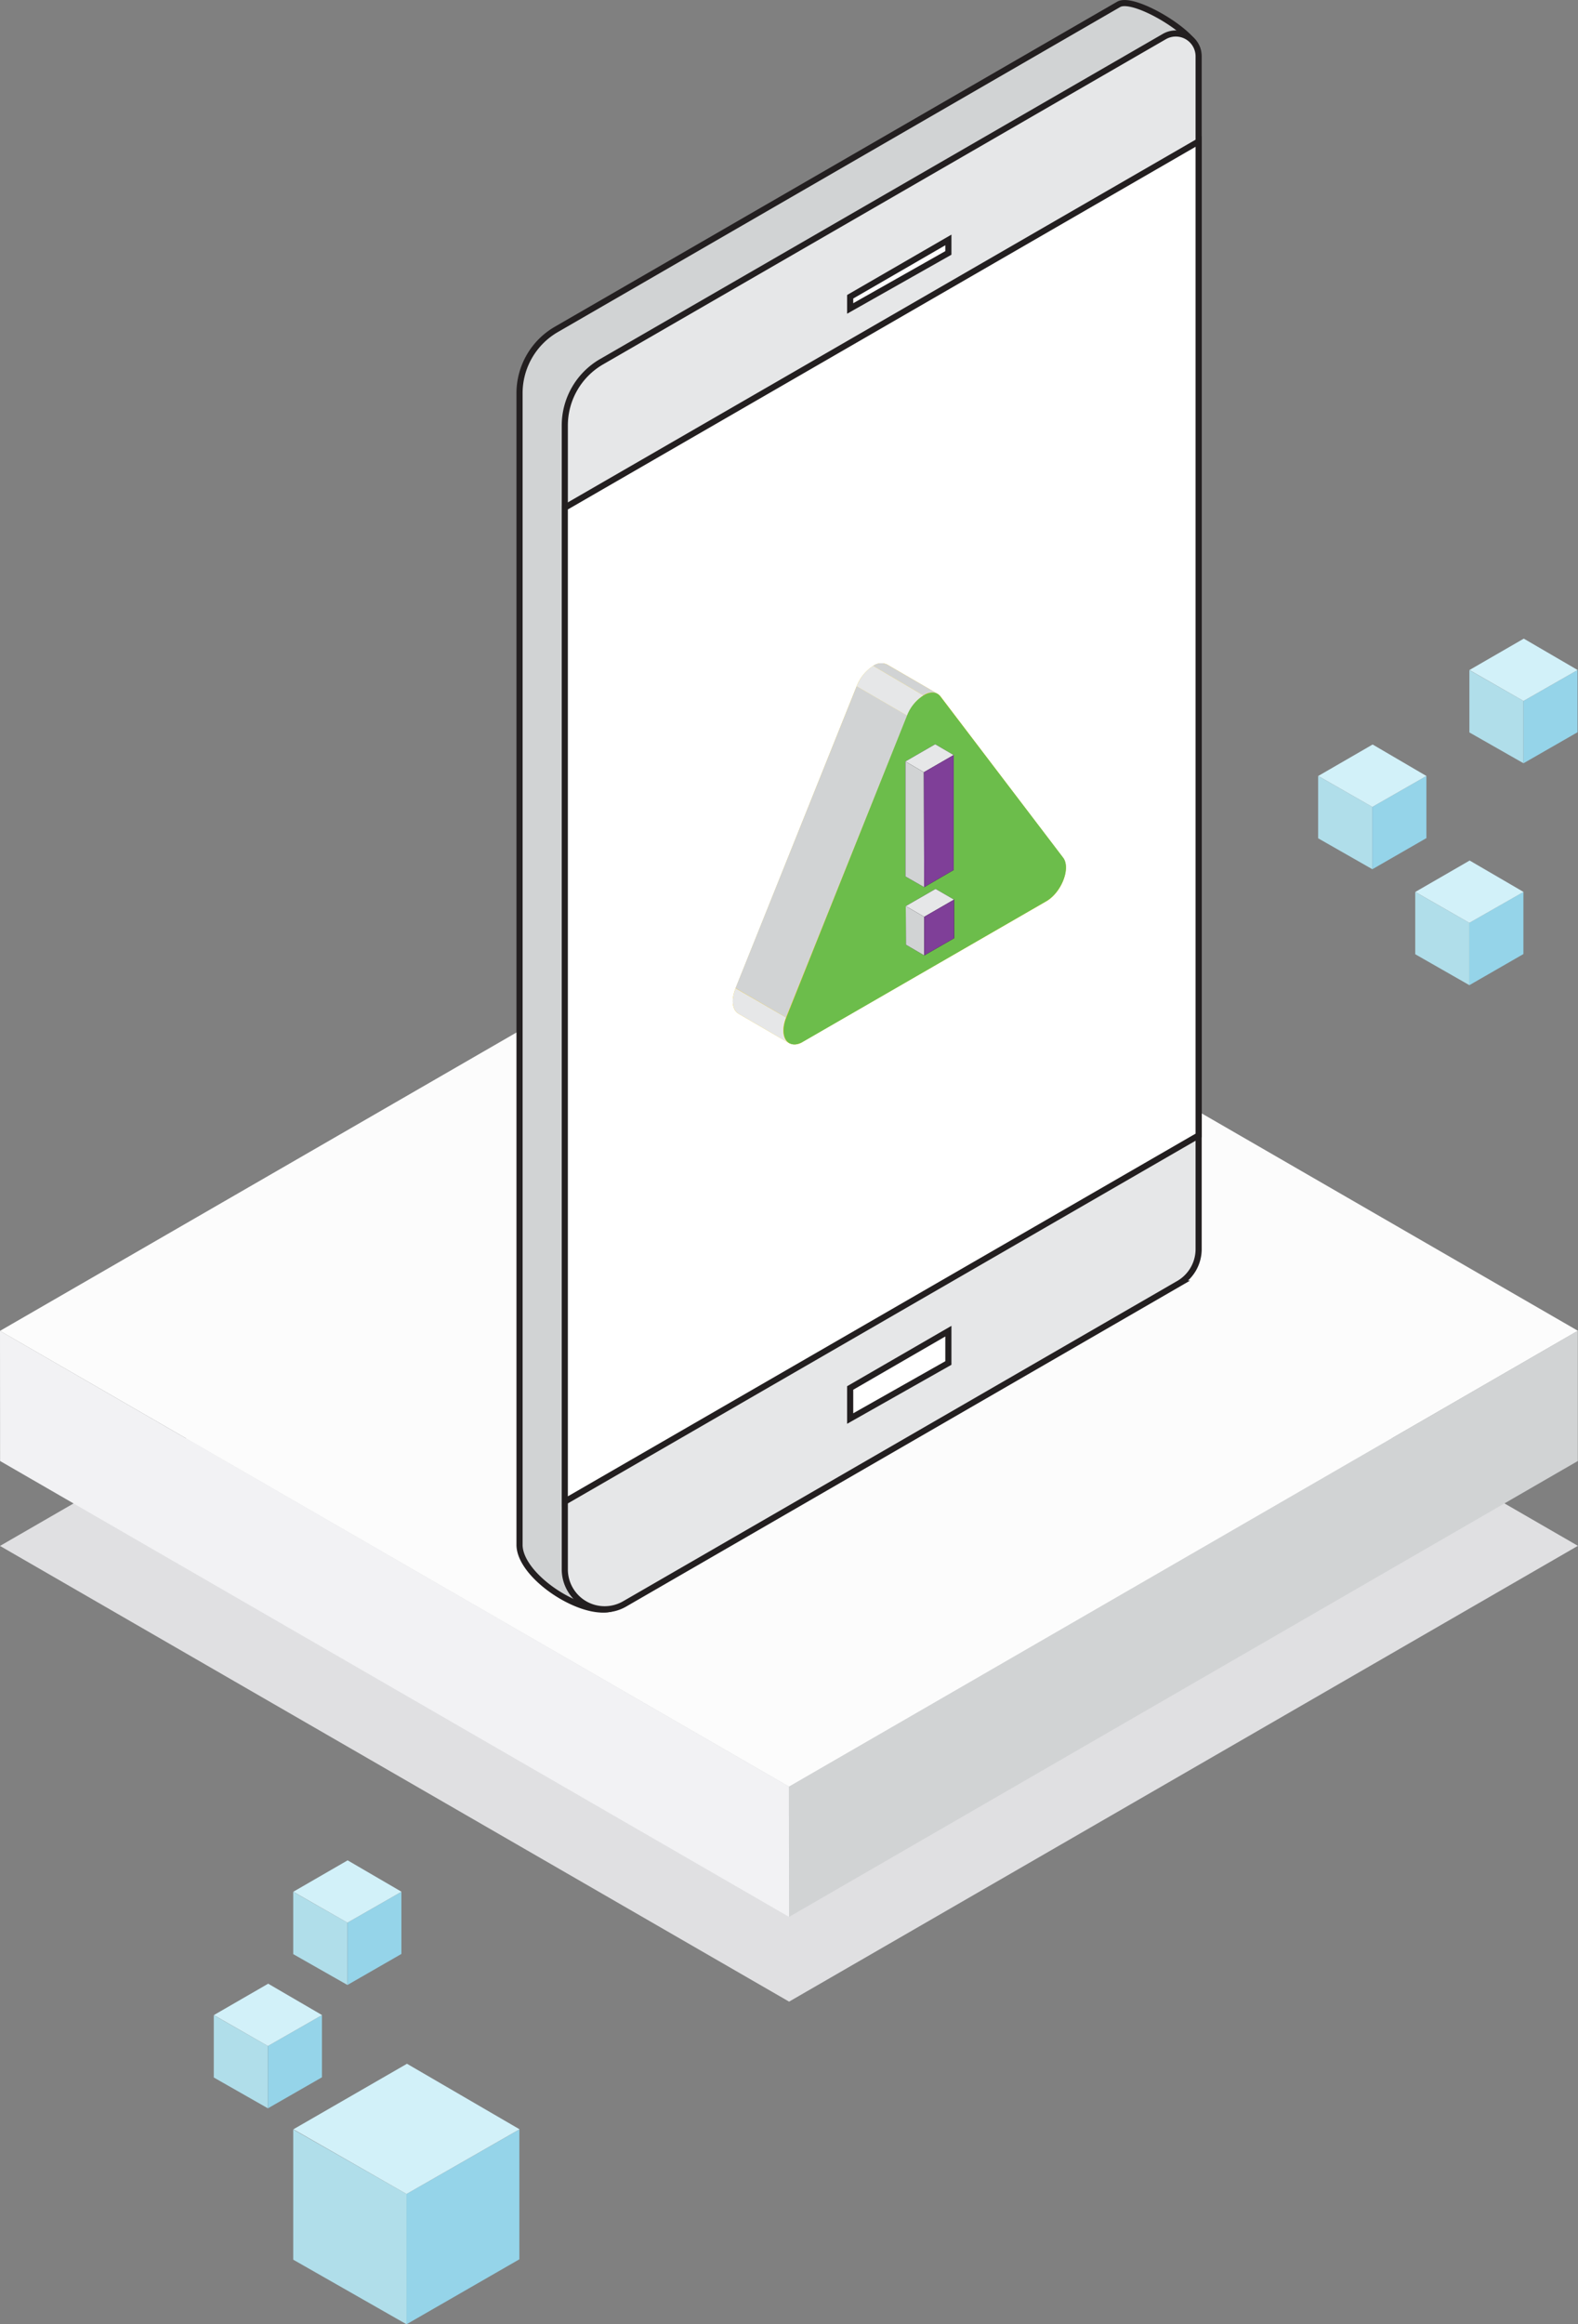 <svg xmlns="http://www.w3.org/2000/svg" viewBox="0 0 172.58 254"><rect x="0" y="0" width="172.58" height="254" fill="#808080" stroke="none"/><defs><style>.a{fill:#b0deea;}.b{fill:#95d4e9;}.c{fill:#d2f1f9;}.d{fill:#e0e0e2;}.e{fill:#f2f2f4;}.f{fill:#fcfcfc;}.g,.h{fill:#d1d3d4;}.h,.i,.j{stroke:#231f20;stroke-miterlimit:10;stroke-width:0.67px;}.i,.l{fill:#e6e7e8;}.j{fill:#fff;}.k{fill:#fece00;}.m{fill:#6cbd4b;}.n{fill:#7f3f98;}</style></defs><polygon class="a" points="32.07 232.71 44.46 239.76 44.46 254 32.07 246.94 32.07 232.71"/><polyline class="b" points="44.46 239.76 56.8 232.71 56.8 246.9 44.46 254"/><polygon class="c" points="56.82 232.69 44.51 225.53 32.09 232.69 44.46 239.76 56.82 232.69"/><polygon class="a" points="23.38 220.22 29.3 223.59 29.3 230.4 23.38 227.03 23.38 220.22"/><polyline class="b" points="29.3 223.59 35.21 220.22 35.21 227.01 29.3 230.4"/><polygon class="c" points="35.22 220.21 29.33 216.78 23.39 220.21 29.3 223.59 35.22 220.21"/><polygon class="a" points="32.07 206.74 38 210.11 38 216.92 32.07 213.55 32.07 206.74"/><polyline class="b" points="38 210.11 43.9 206.74 43.9 213.53 38 216.92"/><polygon class="c" points="43.91 206.73 38.02 203.3 32.08 206.73 38 210.11 43.91 206.73"/><polygon class="a" points="154.78 97.47 160.7 100.85 160.7 107.66 154.78 104.28 154.78 97.47"/><polyline class="b" points="160.7 100.85 166.61 97.47 166.61 104.26 160.7 107.66"/><polygon class="c" points="166.62 97.47 160.73 94.04 154.79 97.47 160.7 100.85 166.62 97.47"/><polygon class="a" points="144.16 84.8 150.09 88.18 150.09 94.99 144.16 91.61 144.16 84.8"/><polyline class="b" points="150.09 88.18 156 84.8 156 91.59 150.09 94.99"/><polygon class="c" points="156 84.8 150.12 81.36 144.17 84.8 150.09 88.18 156 84.8"/><polygon class="a" points="160.7 73.23 166.62 76.6 166.62 83.41 160.7 80.04 160.7 73.23"/><polyline class="b" points="166.62 76.6 172.53 73.23 172.53 80.02 166.62 83.41"/><polygon class="c" points="172.54 73.22 166.65 69.79 160.71 73.22 166.62 76.6 172.54 73.22"/><polygon class="d" points="172.57 168.93 86.3 119.13 0 168.94 86.3 218.74 172.57 168.93"/><polygon class="e" points="0 145.44 0.01 159.66 86.3 209.48 86.28 195.25 0 145.44"/><polygon class="f" points="172.57 145.43 86.3 95.62 0 145.44 86.3 195.24 172.57 145.43"/><polygon class="g" points="86.3 209.48 172.56 159.66 172.56 145.42 86.28 195.25 86.3 209.48"/><path class="h" d="M56.82,43V168.82c0,3.35,6.49,7.69,9.9,7L124,136.77a4.33,4.33,0,0,0,2.18-3.77L131,5.68c0-1.93-7-6.17-8.66-5.2L60.84,36A8.05,8.05,0,0,0,56.82,43Z"/><path class="i" d="M61.77,46.5v125a4.36,4.36,0,0,0,6.54,3.78l60.6-35a4.36,4.36,0,0,0,2.18-3.78V6.18A2.5,2.5,0,0,0,127.33,4L65.79,39.53A8.05,8.05,0,0,0,61.77,46.5Z"/><polygon class="j" points="61.77 164.1 61.77 55.48 131.09 15.46 131.09 124.08 61.77 164.1"/><polygon class="j" points="92.98 33.71 92.98 32.43 103.72 26.22 103.72 27.64 92.98 33.71"/><polygon class="j" points="92.98 155.02 92.98 151.68 103.72 145.47 103.72 148.95 92.98 155.02"/><path class="k" d="M80.45,108,93.69,75a4.6,4.6,0,0,1,1.81-2.23A1.53,1.53,0,0,1,97,72.61l5.53,3.21h0a1.05,1.05,0,0,1,.34.3l13.39,17.61c.86,1.13-.15,3.79-1.81,4.75L87.8,113.84a1.47,1.47,0,0,1-1.51.15h0l-5.53-3.22C80.12,110.41,79.91,109.32,80.45,108Z"/><path class="l" d="M80.77,110.78,86.3,114c-.65-.38-.86-1.47-.33-2.81L80.45,108C79.91,109.32,80.12,110.41,80.77,110.78Z"/><path class="g" d="M102.54,75.82,97,72.61a1.53,1.53,0,0,0-1.51.15L101,76A1.51,1.51,0,0,1,102.54,75.82Z"/><polygon class="g" points="99.22 78.2 93.69 74.99 80.44 107.98 85.97 111.19 99.22 78.2"/><path class="l" d="M101,76,95.5,72.76A4.6,4.6,0,0,0,93.69,75l5.53,3.21A4.53,4.53,0,0,1,101,76Z"/><path class="m" d="M101,76a4.53,4.53,0,0,0-1.81,2.22L86,111.19c-.85,2.12.18,3.61,1.83,2.65l26.63-15.37c1.66-1,2.67-3.62,1.81-4.75L102.85,76.11C102.44,75.56,101.73,75.57,101,76Z"/><polygon points="102.28 81.33 104.3 82.51 104.3 95.07 101.07 96.95 99.02 95.78 99.02 83.21 102.28 81.33"/><polygon points="104.34 98.31 104.35 102.53 101.08 104.41 99.08 103.24 99.06 99.02 102.32 97.14 104.34 98.31"/><polygon class="l" points="104.3 82.51 102.28 81.33 99.02 83.21 101.04 84.39 104.3 82.51"/><polygon class="g" points="101.04 84.39 99.02 83.21 99.02 95.78 101.07 96.95 101.04 84.39"/><polygon class="n" points="104.3 82.51 101.04 84.39 101.07 96.95 104.3 95.07 104.3 82.51"/><polygon class="l" points="104.34 98.31 102.32 97.14 99.06 99.02 101.08 100.19 104.34 98.31"/><polygon class="g" points="101.08 100.19 99.06 99.02 99.08 103.24 101.08 104.41 101.08 100.19"/><polygon class="n" points="104.35 102.53 104.34 98.31 101.08 100.19 101.08 104.41 104.35 102.53"/></svg>